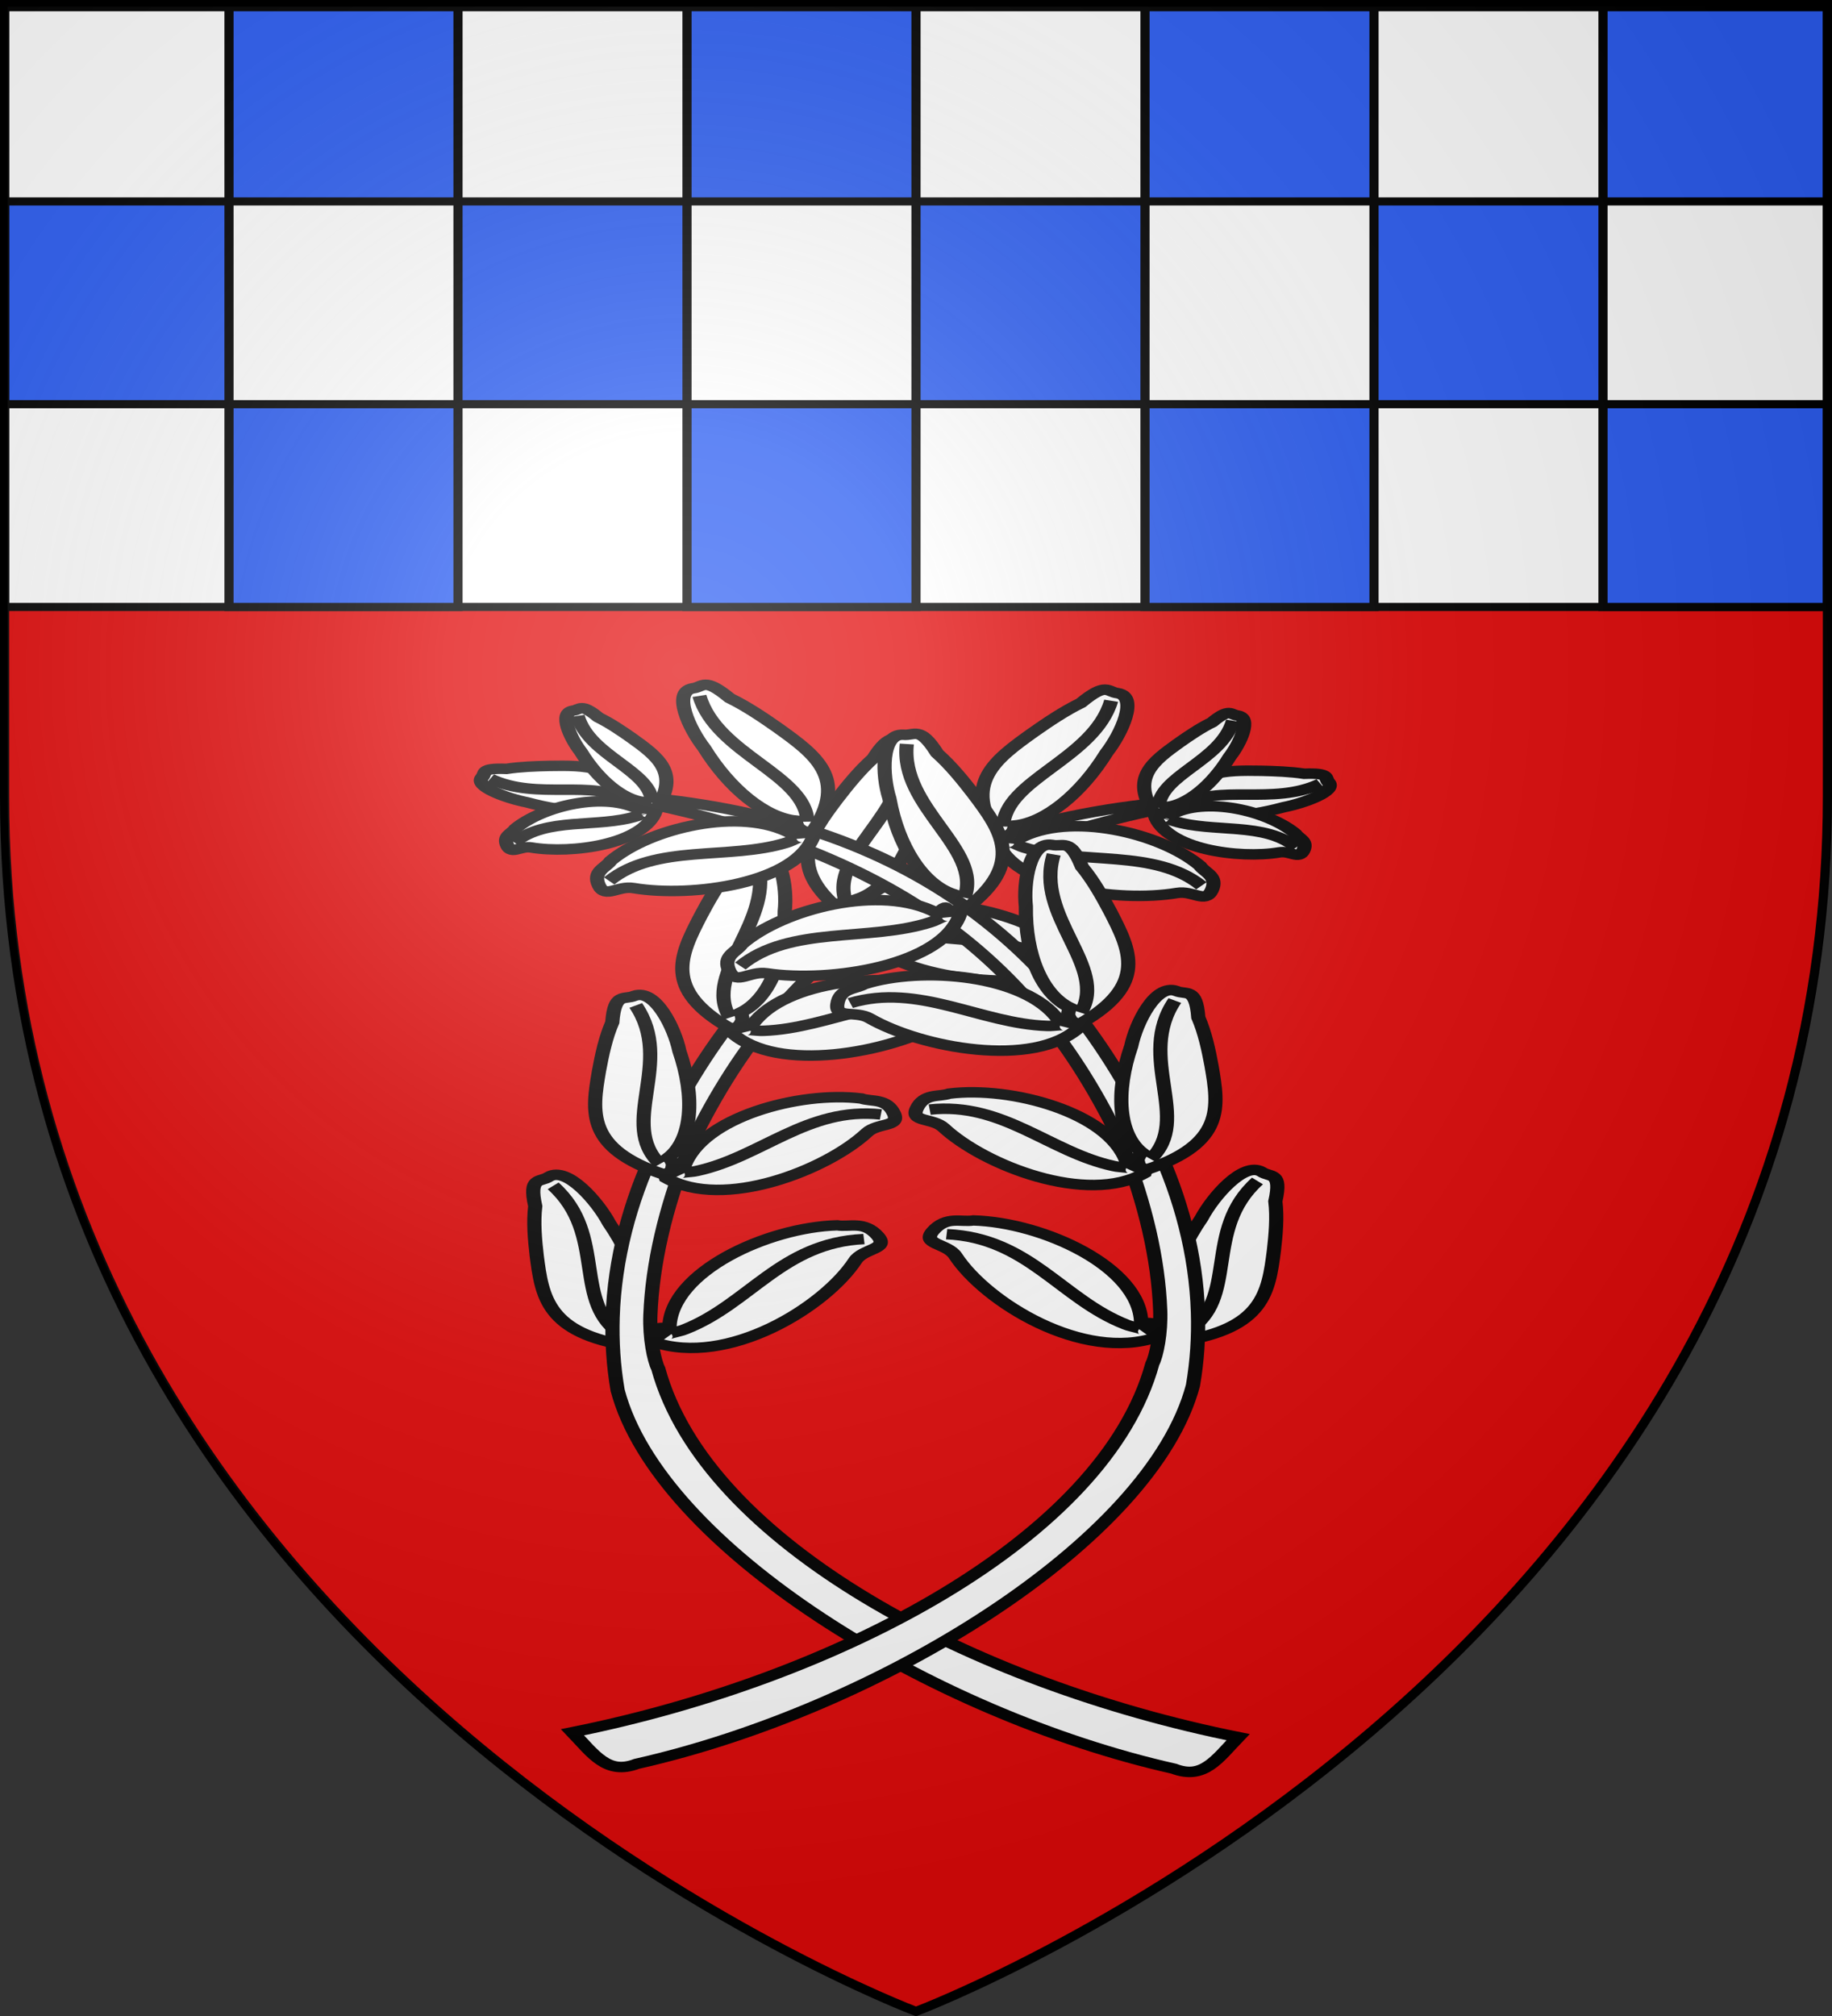 <?xml version="1.0" encoding="UTF-8" standalone="no"?>
<!-- Created with Inkscape (http://www.inkscape.org/) -->
<svg
   xmlns:dc="http://purl.org/dc/elements/1.1/"
   xmlns:cc="http://web.resource.org/cc/"
   xmlns:rdf="http://www.w3.org/1999/02/22-rdf-syntax-ns#"
   xmlns:svg="http://www.w3.org/2000/svg"
   xmlns="http://www.w3.org/2000/svg"
   xmlns:xlink="http://www.w3.org/1999/xlink"
   xmlns:sodipodi="http://sodipodi.sourceforge.net/DTD/sodipodi-0.dtd"
   xmlns:inkscape="http://www.inkscape.org/namespaces/inkscape"
   version="1.0"
   width="600"
   height="660"
   id="svg2"
   style="display:inline"
   sodipodi:version="0.32"
   inkscape:version="0.44"
   sodipodi:docname="00_prov.svg"
   sodipodi:docbase="F:\__EN_COURS">
  <rect width="100%" height="100%" fill="#333333" stroke="none"/>
  <sodipodi:namedview
     inkscape:window-height="573"
     inkscape:window-width="939"
     inkscape:pageshadow="2"
     inkscape:pageopacity="0.0"
     guidetolerance="10.0"
     gridtolerance="10.0"
     objecttolerance="10.0"
     borderopacity="1.0"
     bordercolor="#666666"
     pagecolor="#ffffff"
     id="base"
     inkscape:zoom="0.57272727"
     inkscape:cx="52.142857"
     inkscape:cy="330"
     inkscape:window-x="88"
     inkscape:window-y="88"
     inkscape:current-layer="svg2" />
  <desc
     id="desc4">Blason Vide 3D</desc>
  <defs
     id="defs6">
    <linearGradient
       id="linearGradient2893">
      <stop
         id="stop2895"
         style="stop-color:#ffffff;stop-opacity:0.314"
         offset="0" />
      <stop
         id="stop2897"
         style="stop-color:#ffffff;stop-opacity:0.251"
         offset="0.19" />
      <stop
         id="stop2901"
         style="stop-color:#6b6b6b;stop-opacity:0.125"
         offset="0.6" />
      <stop
         id="stop2899"
         style="stop-color:#000000;stop-opacity:0.125"
         offset="1" />
    </linearGradient>
    <radialGradient
       cx="221.445"
       cy="226.331"
       r="300"
       fx="221.445"
       fy="226.331"
       id="radialGradient3163"
       xlink:href="#linearGradient2893"
       gradientUnits="userSpaceOnUse"
       gradientTransform="matrix(1.353,0,0,1.349,-77.629,-85.747)" />
  </defs>
  <g
     id="layer3"
     style="display:inline;fill:#e20909">
    <path
       d="M 300,658.5 C 300,658.5 598.5,546.18 598.5,260.728 C 598.5,-24.723 598.5,2.176 598.5,2.176 L 1.5,2.176 L 1.5,260.728 C 1.5,546.18 300,658.5 300,658.5 z"
       id="path2855"
       style="fill:#e20909;fill-opacity:1;fill-rule:evenodd;stroke:none;stroke-width:1px;stroke-linecap:butt;stroke-linejoin:miter;stroke-opacity:1" />
  </g>
  <g
     id="g2132"
     transform="matrix(1,0,0,0.885,106.508,-14.11)">
    <path
       style="fill:white;fill-opacity:1;stroke:black;stroke-width:3"
       id="path3976"
       d="M -105.008,15.468 L 491.992,15.468 L 491.992,240.468 L -105.008,240.468 L -105.008,15.468 z " />
    <path
       style="fill:#2b5df2;fill-opacity:1;stroke:black;stroke-width:3"
       id="path3910"
       d="M -31.508,15.468 L -31.508,90.468 L 43.492,90.468 L 43.492,15.468 L -31.508,15.468 z M 43.492,90.468 L 43.492,165.468 L 118.492,165.468 L 118.492,90.468 L 43.492,90.468 z M 118.492,90.468 L 193.492,90.468 L 193.492,15.468 L 118.492,15.468 L 118.492,90.468 z M 193.492,90.468 L 193.492,165.468 L 268.492,165.468 L 268.492,90.468 L 193.492,90.468 z M 268.492,90.468 L 343.492,90.468 L 343.492,15.468 L 268.492,15.468 L 268.492,90.468 z M 343.492,90.468 L 343.492,165.468 L 418.492,165.468 L 418.492,90.468 L 343.492,90.468 z M 418.492,90.468 L 491.992,90.468 L 491.992,15.468 L 418.492,15.468 L 418.492,90.468 z M 418.492,165.468 L 418.492,240.468 L 491.992,240.468 L 491.992,165.468 L 418.492,165.468 z M 343.492,165.468 L 268.492,165.468 L 268.492,240.468 L 343.492,240.468 L 343.492,165.468 z M 193.492,165.468 L 118.492,165.468 L 118.492,240.468 L 193.492,240.468 L 193.492,165.468 z M 43.492,165.468 L -31.508,165.468 L -31.508,240.468 L 43.492,240.468 L 43.492,165.468 z M -31.508,165.468 L -31.508,90.468 L -105.008,90.468 L -105.008,165.468 L -31.508,165.468 z " />
  </g>
  <g
     id="layer1"
     style="display:inline">
    <path
       d="M 300,658.5 C 300,658.5 1.5,546.18 1.5,260.728 C 1.5,-24.723 1.5,2.176 1.5,2.176 L 598.5,2.176 L 598.5,260.728 C 598.5,546.18 300,658.5 300,658.5 z"
       id="path1411"
       style="opacity:1;fill:none;fill-opacity:1;fill-rule:evenodd;stroke:#000000;stroke-width:3;stroke-linecap:butt;stroke-linejoin:miter;stroke-miterlimit:4;stroke-dasharray:none;stroke-opacity:1" />
  </g>
  <g
     id="g26397"
     transform="matrix(0.986,-0.175,0.277,0.62,-1705.269,360.035)"
     style="fill:white;fill-opacity:1;stroke:black;stroke-width:5.719;stroke-miterlimit:4;stroke-dasharray:none;stroke-opacity:1" />
  <g
     id="g26405"
     transform="matrix(1.038,-0.308,0.471,0.629,-1819.585,520.463)"
     style="fill:white;fill-opacity:1;stroke:black;stroke-width:5.2;stroke-miterlimit:4;stroke-dasharray:none;stroke-opacity:1" />
  <g
     id="g26427"
     transform="matrix(0.926,-0.275,0.437,0.583,-1647.216,508.245)"
     style="fill:white;fill-opacity:1;stroke:black;stroke-width:5.719;stroke-miterlimit:4;stroke-dasharray:none;stroke-opacity:1" />
  <g
     id="g26461"
     transform="matrix(0.342,-0.608,0.965,0.215,-908.283,964.472)"
     inkscape:transform-center-x="10.225333"
     inkscape:transform-center-y="-6.3883779"
     style="fill:white;fill-opacity:1;stroke:black;stroke-width:5.719;stroke-miterlimit:4;stroke-dasharray:none;stroke-opacity:1" />
  <g
     id="g26471"
     style="fill:white;fill-opacity:1;stroke:black;stroke-width:5.719;stroke-miterlimit:4;stroke-dasharray:none;stroke-opacity:1"
     transform="matrix(0.926,-0.275,0.437,0.583,-1641.236,504.652)" />
  <g
     id="g2631"
     transform="matrix(1,0,0,0.914,686.191,44.382)">
    <g
       transform="matrix(0.538,0.683,-0.845,0.435,808.555,582.607)"
       id="g26303"
       style="fill:white;stroke:black;stroke-width:4.642;stroke-miterlimit:4;stroke-dasharray:none;stroke-opacity:1">
      <path
         style="fill:white;fill-opacity:1;fill-rule:evenodd;stroke:black;stroke-width:4.642;stroke-linecap:butt;stroke-linejoin:miter;stroke-miterlimit:4;stroke-dasharray:none;stroke-opacity:1"
         d="M -846.136,985.986 C -865.478,1005.889 -879.993,998.571 -896.329,990.23 C -902.548,986.978 -909.402,983.234 -915.018,978.897 C -927.498,973.595 -922.887,971.86 -923.591,968.111 C -924.367,960.645 -905.867,960.586 -895.65,962.563 C -874.417,964.618 -857.507,971.925 -852.608,981.733 C -845.356,979.955 -845.616,986.727 -846.136,985.986 z "
         id="path26305"
         sodipodi:nodetypes="ccccccc" />
      <path
         id="path26307"
         d="M -851.576,986.245 L -851.576,986.245 z "
         style="fill:white;fill-opacity:1;fill-rule:evenodd;stroke:black;stroke-width:4.642;stroke-linecap:butt;stroke-linejoin:miter;stroke-miterlimit:4;stroke-dasharray:none;stroke-opacity:1" />
      <path
         style="fill:white;fill-opacity:1;fill-rule:evenodd;stroke:black;stroke-width:4.642;stroke-linecap:butt;stroke-linejoin:miter;stroke-miterlimit:4;stroke-dasharray:none;stroke-opacity:1"
         d="M -850.799,985.468 C -872.174,992.338 -891.377,965.737 -919.447,969.147"
         id="path26309"
         sodipodi:nodetypes="cc" />
      <g
         id="g26311"
         transform="matrix(-0.605,0.541,0.541,0.605,-197.416,-39.79)"
         style="fill:white;fill-opacity:1;stroke:black;stroke-width:5.719;stroke-miterlimit:4;stroke-dasharray:none;stroke-opacity:1">
        <path
           style="fill:white;fill-opacity:1;fill-rule:evenodd;stroke:black;stroke-width:5.719;stroke-linecap:butt;stroke-linejoin:miter;stroke-miterlimit:4;stroke-dasharray:none;stroke-opacity:1"
           d="M 1419.249,158.843 C 1448.685,141.447 1444.127,121.947 1438.871,99.969 C 1436.779,91.58 1434.281,82.287 1430.714,74.306 C 1427.981,57.827 1424.567,62.845 1420.281,60.915 C 1411.566,57.824 1406.137,79.96 1405.543,92.767 C 1401.854,118.788 1405.706,141.154 1416.03,149.861 C 1411.802,158.031 1419.986,159.68 1419.249,158.843 z "
           id="path26313"
           sodipodi:nodetypes="ccccccc" />
        <path
           style="fill:white;fill-opacity:1;fill-rule:evenodd;stroke:black;stroke-width:5.719;stroke-linecap:butt;stroke-linejoin:miter;stroke-miterlimit:4;stroke-dasharray:none;stroke-opacity:1"
           d="M 1419.979,153.11 C 1434.398,129.504 1408.107,98.804 1420.321,66.179"
           id="path26315"
           sodipodi:nodetypes="cc" />
      </g>
      <path
         style="fill:white;fill-opacity:1;fill-rule:evenodd;stroke:black;stroke-width:4.642;stroke-linecap:butt;stroke-linejoin:miter;stroke-miterlimit:4;stroke-dasharray:none;stroke-opacity:1"
         d="M -593.448,911.221 C -588.961,922.236 -583.522,930.956 -592.945,936.433 C -656.049,990.444 -766.352,1025.588 -831.847,999.919 C -841.682,995.283 -851.043,989.923 -859.895,983.994 C -881.389,969.596 -899.883,951.843 -914.881,932.959 C -975.185,857.03 -994.866,780.84 -948.034,695.396 C -978.636,782.133 -967.565,849.574 -908.377,924.18 C -891.056,943.75 -873.19,960.099 -854.203,972.989 C -845.824,978.678 -836.394,982.862 -832.807,983.569 C -759.255,1011.845 -659.833,971.718 -593.448,911.221 z "
         id="path26317"
         sodipodi:nodetypes="cccssccscc" />
      <g
         id="g26319"
         transform="matrix(-0.769,0.486,0.468,0.74,21.677,-7.756)"
         style="fill:white;fill-opacity:1;stroke:black;stroke-width:5.2;stroke-miterlimit:4;stroke-dasharray:none;stroke-opacity:1">
        <path
           sodipodi:nodetypes="csscccc"
           id="path26321"
           d="M 1383.34,424.277 C 1353.933,423.994 1334.897,381.007 1334.63,355.032 C 1334.558,348.015 1325.745,344.518 1332.452,340.155 C 1340.034,335.223 1343.416,340.778 1347.819,341.771 C 1370.202,353.86 1392.195,389.534 1381.265,415.018 C 1382.106,416.139 1386.102,417.147 1384.541,418.355 C 1383.279,419.363 1384.602,423.269 1383.34,424.277 z "
           style="fill:white;fill-opacity:1;fill-rule:evenodd;stroke:black;stroke-width:5.2;stroke-linecap:butt;stroke-linejoin:miter;stroke-miterlimit:4;stroke-dasharray:none;stroke-opacity:1" />
        <path
           sodipodi:nodetypes="ccc"
           id="path26323"
           d="M 1336.259,343.79 C 1362.165,358.462 1360.077,391.803 1375.847,413.613 C 1377.255,415.842 1382.527,419.406 1380.073,420.301"
           style="fill:white;fill-opacity:1;fill-rule:evenodd;stroke:black;stroke-width:5.2;stroke-linecap:butt;stroke-linejoin:miter;stroke-miterlimit:4;stroke-dasharray:none;stroke-opacity:1" />
      </g>
      <path
         style="fill:white;fill-opacity:1;fill-rule:evenodd;stroke:black;stroke-width:4.642;stroke-linecap:butt;stroke-linejoin:miter;stroke-miterlimit:4;stroke-dasharray:none;stroke-opacity:1"
         d="M -620.989,1001.487 L -620.989,1001.487 z "
         id="path26325" />
      <g
         style="fill:white;fill-opacity:1;stroke:black;stroke-width:6.152;stroke-miterlimit:4;stroke-dasharray:none;stroke-opacity:1"
         id="g26327"
         transform="matrix(-0.749,-8.945704e-2,-8.323937e-2,0.751,116.39,649.454)">
        <path
           sodipodi:nodetypes="ccccccc"
           id="path26329"
           d="M 1417.674,320.589 C 1451.863,321.078 1458.132,302.058 1465.097,280.561 C 1467.682,272.311 1470.392,263.077 1471.506,254.406 C 1477.76,238.917 1472.231,241.421 1469.579,237.541 C 1463.75,230.362 1447.583,246.427 1440.403,257.049 C 1423.697,277.337 1415.331,298.434 1419.607,311.245 C 1411.741,316.015 1417.867,321.687 1417.674,320.589 z "
           style="fill:white;fill-opacity:1;fill-rule:evenodd;stroke:black;stroke-width:6.152;stroke-linecap:butt;stroke-linejoin:miter;stroke-miterlimit:4;stroke-dasharray:none;stroke-opacity:1" />
        <path
           style="fill:white;fill-opacity:1;fill-rule:evenodd;stroke:black;stroke-width:6.152;stroke-linecap:butt;stroke-linejoin:miter;stroke-miterlimit:4;stroke-dasharray:none;stroke-opacity:1"
           d="M 1422.639,316.075 L 1422.639,316.075 z "
           id="path26331" />
        <path
           sodipodi:nodetypes="csscccc"
           id="path26333"
           d="M 1415.869,321.943 C 1387.12,328.138 1359.09,290.394 1353.114,265.115 C 1351.5,258.286 1342.133,256.814 1347.716,251.082 C 1354.026,244.602 1358.548,249.276 1363.061,249.276 C 1387.556,256.144 1416.861,286.103 1411.806,313.367 C 1412.874,314.276 1416.994,314.38 1415.736,315.902 C 1414.727,317.163 1416.878,320.681 1415.869,321.943 z "
           style="fill:white;fill-opacity:1;fill-rule:evenodd;stroke:black;stroke-width:6.152;stroke-linecap:butt;stroke-linejoin:miter;stroke-miterlimit:4;stroke-dasharray:none;stroke-opacity:1" />
        <path
           sodipodi:nodetypes="ccc"
           id="path26335"
           d="M 1352.229,253.79 C 1380.729,262.401 1386.029,295.385 1406.212,313.189 C 1408.077,315.054 1414.004,317.37 1411.806,318.783"
           style="fill:white;fill-opacity:1;fill-rule:evenodd;stroke:black;stroke-width:6.152;stroke-linecap:butt;stroke-linejoin:miter;stroke-miterlimit:4;stroke-dasharray:none;stroke-opacity:1" />
        <path
           sodipodi:nodetypes="cc"
           id="path26337"
           d="M 1421.285,316.075 C 1445.891,303.44 1439.447,263.537 1466.87,242.055"
           style="fill:white;fill-opacity:1;fill-rule:evenodd;stroke:black;stroke-width:6.152;stroke-linecap:butt;stroke-linejoin:miter;stroke-miterlimit:4;stroke-dasharray:none;stroke-opacity:1" />
      </g>
      <path
         style="fill:white;fill-opacity:1;fill-rule:evenodd;stroke:black;stroke-width:4.642;stroke-linecap:butt;stroke-linejoin:miter;stroke-miterlimit:4;stroke-dasharray:none;stroke-opacity:1"
         d="M -980.132,821.557 L -980.132,821.557 z "
         id="path26339" />
      <g
         id="g26341"
         transform="matrix(-0.686,0.434,0.434,0.686,-64.677,99.255)"
         style="fill:white;fill-opacity:1;stroke:black;stroke-width:5.719;stroke-miterlimit:4;stroke-dasharray:none;stroke-opacity:1">
        <path
           style="fill:white;fill-opacity:1;fill-rule:evenodd;stroke:black;stroke-width:5.719;stroke-linecap:butt;stroke-linejoin:miter;stroke-miterlimit:4;stroke-dasharray:none;stroke-opacity:1"
           d="M 1416.731,159.524 C 1398.634,182.705 1352.927,171.697 1332.138,156.122 C 1326.522,151.915 1318.388,156.789 1319,148.81 C 1319.691,139.792 1326.158,140.482 1329.622,137.589 C 1352.827,127.161 1394.522,131.377 1408.117,155.545 C 1409.519,155.558 1412.748,152.997 1412.758,154.971 C 1412.792,156.587 1416.697,157.909 1416.731,159.524 z "
           id="path26343"
           sodipodi:nodetypes="csscccc" />
        <path
           style="fill:white;fill-opacity:1;fill-rule:evenodd;stroke:black;stroke-width:5.719;stroke-linecap:butt;stroke-linejoin:miter;stroke-miterlimit:4;stroke-dasharray:none;stroke-opacity:1"
           d="M 1324.2,147.996 C 1351.596,136.34 1376.804,158.262 1403.708,158.993 C 1406.335,159.23 1412.369,157.209 1411.588,159.702"
           id="path26345"
           sodipodi:nodetypes="ccc" />
      </g>
      <g
         style="fill:white;fill-opacity:1;stroke:black;stroke-width:5.719;stroke-miterlimit:4;stroke-dasharray:none;stroke-opacity:1"
         id="g26347"
         transform="matrix(-0.769,0.26,0.26,0.769,59.577,267.852)">
        <path
           sodipodi:nodetypes="ccccccc"
           id="path26349"
           d="M 1417.674,320.589 C 1451.863,321.078 1458.132,302.058 1465.097,280.561 C 1467.682,272.311 1470.392,263.077 1471.506,254.406 C 1477.76,238.917 1472.231,241.421 1469.579,237.541 C 1463.75,230.362 1447.583,246.427 1440.403,257.049 C 1423.697,277.337 1415.331,298.434 1419.607,311.245 C 1411.741,316.015 1417.867,321.687 1417.674,320.589 z "
           style="fill:white;fill-opacity:1;fill-rule:evenodd;stroke:black;stroke-width:5.719;stroke-linecap:butt;stroke-linejoin:miter;stroke-miterlimit:4;stroke-dasharray:none;stroke-opacity:1" />
        <path
           style="fill:white;fill-opacity:1;fill-rule:evenodd;stroke:black;stroke-width:5.719;stroke-linecap:butt;stroke-linejoin:miter;stroke-miterlimit:4;stroke-dasharray:none;stroke-opacity:1"
           d="M 1422.639,316.075 L 1422.639,316.075 z "
           id="path26351" />
        <path
           sodipodi:nodetypes="csscccc"
           id="path26353"
           d="M 1415.869,321.943 C 1387.12,328.138 1359.09,290.394 1353.114,265.115 C 1351.5,258.286 1342.133,256.814 1347.716,251.082 C 1354.026,244.602 1358.548,249.276 1363.061,249.276 C 1387.556,256.144 1416.861,286.103 1411.806,313.367 C 1412.874,314.276 1416.994,314.38 1415.736,315.902 C 1414.727,317.163 1416.878,320.681 1415.869,321.943 z "
           style="fill:white;fill-opacity:1;fill-rule:evenodd;stroke:black;stroke-width:5.719;stroke-linecap:butt;stroke-linejoin:miter;stroke-miterlimit:4;stroke-dasharray:none;stroke-opacity:1" />
        <path
           sodipodi:nodetypes="ccc"
           id="path26355"
           d="M 1352.229,253.79 C 1380.729,262.401 1386.029,295.385 1406.212,313.189 C 1408.077,315.054 1414.004,317.37 1411.806,318.783"
           style="fill:white;fill-opacity:1;fill-rule:evenodd;stroke:black;stroke-width:5.719;stroke-linecap:butt;stroke-linejoin:miter;stroke-miterlimit:4;stroke-dasharray:none;stroke-opacity:1" />
        <path
           sodipodi:nodetypes="cc"
           id="path26357"
           d="M 1421.285,316.075 C 1445.891,303.44 1439.447,263.537 1466.87,242.055"
           style="fill:white;fill-opacity:1;fill-rule:evenodd;stroke:black;stroke-width:5.719;stroke-linecap:butt;stroke-linejoin:miter;stroke-miterlimit:4;stroke-dasharray:none;stroke-opacity:1" />
      </g>
      <g
         id="g26359"
         style="fill:white;fill-opacity:1;stroke:black;stroke-width:5.719;stroke-miterlimit:4;stroke-dasharray:none;stroke-opacity:1"
         transform="matrix(-0.686,0.434,0.434,0.686,-71.04,100.824)">
        <path
           style="fill:white;fill-opacity:1;fill-rule:evenodd;stroke:black;stroke-width:5.719;stroke-linecap:butt;stroke-linejoin:miter;stroke-miterlimit:4;stroke-dasharray:none;stroke-opacity:1"
           d="M 1417.674,320.589 C 1451.863,321.078 1458.132,302.058 1465.097,280.561 C 1467.682,272.311 1470.392,263.077 1471.506,254.406 C 1477.76,238.917 1472.231,241.421 1469.579,237.541 C 1463.75,230.362 1447.583,246.427 1440.403,257.049 C 1423.697,277.337 1415.331,298.434 1419.607,311.245 C 1411.741,316.015 1417.867,321.687 1417.674,320.589 z "
           id="path26361"
           sodipodi:nodetypes="ccccccc" />
        <path
           id="path26363"
           d="M 1422.639,316.075 L 1422.639,316.075 z "
           style="fill:white;fill-opacity:1;fill-rule:evenodd;stroke:black;stroke-width:5.719;stroke-linecap:butt;stroke-linejoin:miter;stroke-miterlimit:4;stroke-dasharray:none;stroke-opacity:1" />
        <path
           style="fill:white;fill-opacity:1;fill-rule:evenodd;stroke:black;stroke-width:5.719;stroke-linecap:butt;stroke-linejoin:miter;stroke-miterlimit:4;stroke-dasharray:none;stroke-opacity:1"
           d="M 1415.869,321.943 C 1387.12,328.138 1359.09,290.394 1353.114,265.115 C 1351.5,258.286 1342.133,256.814 1347.716,251.082 C 1354.026,244.602 1358.548,249.276 1363.061,249.276 C 1387.556,256.144 1416.861,286.103 1411.806,313.367 C 1412.874,314.276 1416.994,314.38 1415.736,315.902 C 1414.727,317.163 1416.878,320.681 1415.869,321.943 z "
           id="path26365"
           sodipodi:nodetypes="csscccc" />
        <path
           style="fill:white;fill-opacity:1;fill-rule:evenodd;stroke:black;stroke-width:5.719;stroke-linecap:butt;stroke-linejoin:miter;stroke-miterlimit:4;stroke-dasharray:none;stroke-opacity:1"
           d="M 1352.229,253.79 C 1380.729,262.401 1386.029,295.385 1406.212,313.189 C 1408.077,315.054 1414.004,317.37 1411.806,318.783"
           id="path26367"
           sodipodi:nodetypes="ccc" />
        <path
           style="fill:white;fill-opacity:1;fill-rule:evenodd;stroke:black;stroke-width:5.719;stroke-linecap:butt;stroke-linejoin:miter;stroke-miterlimit:4;stroke-dasharray:none;stroke-opacity:1"
           d="M 1421.285,316.075 C 1445.891,303.44 1439.447,263.537 1466.87,242.055"
           id="path26369"
           sodipodi:nodetypes="cc" />
      </g>
      <path
         id="path26371"
         d="M -683.348,1010.205 L -683.348,1010.205 z "
         style="fill:white;fill-opacity:1;fill-rule:evenodd;stroke:black;stroke-width:4.642;stroke-linecap:butt;stroke-linejoin:miter;stroke-miterlimit:4;stroke-dasharray:none;stroke-opacity:1" />
      <path
         style="fill:white;fill-opacity:1;fill-rule:evenodd;stroke:black;stroke-width:4.642;stroke-linecap:butt;stroke-linejoin:miter;stroke-miterlimit:4;stroke-dasharray:none;stroke-opacity:1"
         d="M -955.189,711.752 L -955.189,711.752 z "
         id="path26373" />
      <g
         id="g26375"
         transform="matrix(-0.791,-0.182,-0.182,0.791,105.447,901.931)"
         inkscape:transform-center-x="10.225333"
         inkscape:transform-center-y="-6.3883779"
         style="fill:white;fill-opacity:1;stroke:black;stroke-width:5.719;stroke-miterlimit:4;stroke-dasharray:none;stroke-opacity:1">
        <path
           sodipodi:nodetypes="ccccccc"
           id="path26377"
           d="M 1322.235,58.735 C 1339.44,45.13 1334.936,33.026 1329.784,19.395 C 1327.763,14.199 1325.41,8.458 1322.489,3.647 C 1319.391,-6.676 1317.645,-3.176 1314.77,-4.053 C 1308.993,-5.302 1307.389,9.326 1308.075,17.576 C 1307.895,34.546 1312.189,48.544 1319.452,53.254 C 1317.45,58.839 1322.771,59.209 1322.235,58.735 z "
           style="fill:white;fill-opacity:1;fill-rule:evenodd;stroke:black;stroke-width:5.719;stroke-linecap:butt;stroke-linejoin:miter;stroke-miterlimit:4;stroke-dasharray:none;stroke-opacity:1" />
        <path
           sodipodi:nodetypes="cc"
           id="path26379"
           d="M 1322.222,55.003 C 1329.4,38.68 1310.199,21.226 1315.232,-0.686"
           style="fill:white;fill-opacity:1;fill-rule:evenodd;stroke:black;stroke-width:5.719;stroke-linecap:butt;stroke-linejoin:miter;stroke-miterlimit:4;stroke-dasharray:none;stroke-opacity:1" />
      </g>
      <path
         sodipodi:nodetypes="csscccc"
         id="path26381"
         d="M -952.023,715.218 C -937.512,720.223 -920.867,702.386 -916.336,689.643 C -915.112,686.2 -910.184,686.02 -912.744,682.698 C -915.637,678.943 -918.242,681.087 -920.575,680.805 C -933.632,682.843 -950.492,696.561 -949.434,711.021 C -950.037,711.426 -952.173,711.224 -951.61,712.092 C -951.16,712.809 -952.473,714.5 -952.023,715.218 z "
         style="fill:white;fill-opacity:1;fill-rule:evenodd;stroke:black;stroke-width:4.642;stroke-linecap:butt;stroke-linejoin:miter;stroke-miterlimit:4;stroke-dasharray:none;stroke-opacity:1" />
      <path
         sodipodi:nodetypes="ccc"
         id="path26383"
         d="M -915.232,683.822 C -930.459,686.514 -935.08,703.297 -946.531,711.277 C -947.601,712.129 -950.798,712.961 -949.742,713.831"
         style="fill:white;fill-opacity:1;fill-rule:evenodd;stroke:black;stroke-width:4.642;stroke-linecap:butt;stroke-linejoin:miter;stroke-miterlimit:4;stroke-dasharray:none;stroke-opacity:1" />
      <g
         id="g26385"
         style="fill:white;fill-opacity:1;stroke:black;stroke-width:5.719;stroke-miterlimit:4;stroke-dasharray:none;stroke-opacity:1"
         transform="matrix(-0.686,0.434,0.434,0.686,-71.04,100.824)">
        <path
           style="fill:white;fill-opacity:1;fill-rule:evenodd;stroke:black;stroke-width:5.719;stroke-linecap:butt;stroke-linejoin:miter;stroke-miterlimit:4;stroke-dasharray:none;stroke-opacity:1"
           d="M 1322.235,58.735 C 1339.44,45.13 1334.936,33.026 1329.784,19.395 C 1327.763,14.199 1325.41,8.458 1322.489,3.647 C 1319.391,-6.676 1317.645,-3.176 1314.77,-4.053 C 1308.993,-5.302 1307.389,9.326 1308.075,17.576 C 1307.895,34.546 1312.189,48.544 1319.452,53.254 C 1317.45,58.839 1322.771,59.209 1322.235,58.735 z "
           id="path26387"
           sodipodi:nodetypes="ccccccc" />
        <path
           style="fill:white;fill-opacity:1;fill-rule:evenodd;stroke:black;stroke-width:5.719;stroke-linecap:butt;stroke-linejoin:miter;stroke-miterlimit:4;stroke-dasharray:none;stroke-opacity:1"
           d="M 1322.222,55.003 C 1329.4,38.68 1310.199,21.226 1315.232,-0.686"
           id="path26389"
           sodipodi:nodetypes="cc" />
      </g>
    </g>
    <path
       id="path26411"
       d="M -310.288,520.288 L -310.288,520.288 z "
       style="fill:white;fill-opacity:1;fill-rule:evenodd;stroke:black;stroke-width:4.646;stroke-linecap:butt;stroke-linejoin:miter;stroke-miterlimit:4;stroke-dasharray:none;stroke-opacity:1" />
    <g
       transform="matrix(0.412,-0.54,0.855,0.264,-1184.368,864.146)"
       id="g26413"
       style="fill:white;fill-opacity:1;stroke:black;stroke-width:6.152;stroke-miterlimit:4;stroke-dasharray:none;stroke-opacity:1">
      <path
         id="path26417"
         d="M 1422.639,316.075 L 1422.639,316.075 z "
         style="fill:white;fill-opacity:1;fill-rule:evenodd;stroke:black;stroke-width:6.152;stroke-linecap:butt;stroke-linejoin:miter;stroke-miterlimit:4;stroke-dasharray:none;stroke-opacity:1" />
    </g>
    <path
       id="path26459"
       d="M -392.239,172.866 L -392.239,172.866 z "
       style="fill:white;fill-opacity:1;fill-rule:evenodd;stroke:black;stroke-width:4.646;stroke-linecap:butt;stroke-linejoin:miter;stroke-miterlimit:4;stroke-dasharray:none;stroke-opacity:1" />
    <g
       transform="matrix(-0.538,0.683,0.845,0.435,-1587.949,580.86)"
       id="g2543"
       style="fill:white;stroke:black;stroke-width:4.642;stroke-miterlimit:4;stroke-dasharray:none;stroke-opacity:1;display:inline">
      <path
         style="fill:white;fill-opacity:1;fill-rule:evenodd;stroke:black;stroke-width:4.642;stroke-linecap:butt;stroke-linejoin:miter;stroke-miterlimit:4;stroke-dasharray:none;stroke-opacity:1"
         d="M -846.136,985.986 C -865.478,1005.889 -879.993,998.571 -896.329,990.23 C -902.548,986.978 -909.402,983.234 -915.018,978.897 C -927.498,973.595 -922.887,971.86 -923.591,968.111 C -924.367,960.645 -905.867,960.586 -895.65,962.563 C -874.417,964.618 -857.507,971.925 -852.608,981.733 C -845.356,979.955 -845.616,986.727 -846.136,985.986 z "
         id="path2545"
         sodipodi:nodetypes="ccccccc" />
      <path
         id="path2547"
         d="M -851.576,986.245 L -851.576,986.245 z "
         style="fill:white;fill-opacity:1;fill-rule:evenodd;stroke:black;stroke-width:4.642;stroke-linecap:butt;stroke-linejoin:miter;stroke-miterlimit:4;stroke-dasharray:none;stroke-opacity:1" />
      <path
         style="fill:white;fill-opacity:1;fill-rule:evenodd;stroke:black;stroke-width:4.642;stroke-linecap:butt;stroke-linejoin:miter;stroke-miterlimit:4;stroke-dasharray:none;stroke-opacity:1"
         d="M -850.799,985.468 C -872.174,992.338 -891.377,965.737 -919.447,969.147"
         id="path2549"
         sodipodi:nodetypes="cc" />
      <g
         id="g2551"
         transform="matrix(-0.605,0.541,0.541,0.605,-197.416,-39.79)"
         style="fill:white;fill-opacity:1;stroke:black;stroke-width:5.719;stroke-miterlimit:4;stroke-dasharray:none;stroke-opacity:1">
        <path
           style="fill:white;fill-opacity:1;fill-rule:evenodd;stroke:black;stroke-width:5.719;stroke-linecap:butt;stroke-linejoin:miter;stroke-miterlimit:4;stroke-dasharray:none;stroke-opacity:1"
           d="M 1419.249,158.843 C 1448.685,141.447 1444.127,121.947 1438.871,99.969 C 1436.779,91.58 1434.281,82.287 1430.714,74.306 C 1427.981,57.827 1424.567,62.845 1420.281,60.915 C 1411.566,57.824 1406.137,79.96 1405.543,92.767 C 1401.854,118.788 1405.706,141.154 1416.03,149.861 C 1411.802,158.031 1419.986,159.68 1419.249,158.843 z "
           id="path2553"
           sodipodi:nodetypes="ccccccc" />
        <path
           style="fill:white;fill-opacity:1;fill-rule:evenodd;stroke:black;stroke-width:5.719;stroke-linecap:butt;stroke-linejoin:miter;stroke-miterlimit:4;stroke-dasharray:none;stroke-opacity:1"
           d="M 1419.979,153.11 C 1434.398,129.504 1408.107,98.804 1420.321,66.179"
           id="path2555"
           sodipodi:nodetypes="cc" />
      </g>
      <path
         style="fill:white;fill-opacity:1;fill-rule:evenodd;stroke:black;stroke-width:4.642;stroke-linecap:butt;stroke-linejoin:miter;stroke-miterlimit:4;stroke-dasharray:none;stroke-opacity:1"
         d="M -593.448,911.221 C -588.961,922.236 -583.522,930.956 -592.945,936.433 C -656.049,990.444 -766.352,1025.588 -831.847,999.919 C -841.682,995.283 -851.043,989.923 -859.895,983.994 C -881.389,969.596 -899.883,951.843 -914.881,932.959 C -975.185,857.03 -994.866,780.84 -948.034,695.396 C -978.636,782.133 -967.565,849.574 -908.377,924.18 C -891.056,943.75 -873.19,960.099 -854.203,972.989 C -845.824,978.678 -836.394,982.862 -832.807,983.569 C -759.255,1011.845 -659.833,971.718 -593.448,911.221 z "
         id="path2557"
         sodipodi:nodetypes="cccssccscc" />
      <g
         id="g2559"
         transform="matrix(-0.769,0.486,0.468,0.74,21.677,-7.756)"
         style="fill:white;fill-opacity:1;stroke:black;stroke-width:5.2;stroke-miterlimit:4;stroke-dasharray:none;stroke-opacity:1">
        <path
           sodipodi:nodetypes="csscccc"
           id="path2561"
           d="M 1383.34,424.277 C 1353.933,423.994 1334.897,381.007 1334.63,355.032 C 1334.558,348.015 1325.745,344.518 1332.452,340.155 C 1340.034,335.223 1343.416,340.778 1347.819,341.771 C 1370.202,353.86 1392.195,389.534 1381.265,415.018 C 1382.106,416.139 1386.102,417.147 1384.541,418.355 C 1383.279,419.363 1384.602,423.269 1383.34,424.277 z "
           style="fill:white;fill-opacity:1;fill-rule:evenodd;stroke:black;stroke-width:5.2;stroke-linecap:butt;stroke-linejoin:miter;stroke-miterlimit:4;stroke-dasharray:none;stroke-opacity:1" />
        <path
           sodipodi:nodetypes="ccc"
           id="path2563"
           d="M 1336.259,343.79 C 1362.165,358.462 1360.077,391.803 1375.847,413.613 C 1377.255,415.842 1382.527,419.406 1380.073,420.301"
           style="fill:white;fill-opacity:1;fill-rule:evenodd;stroke:black;stroke-width:5.2;stroke-linecap:butt;stroke-linejoin:miter;stroke-miterlimit:4;stroke-dasharray:none;stroke-opacity:1" />
      </g>
      <path
         style="fill:white;fill-opacity:1;fill-rule:evenodd;stroke:black;stroke-width:4.642;stroke-linecap:butt;stroke-linejoin:miter;stroke-miterlimit:4;stroke-dasharray:none;stroke-opacity:1"
         d="M -620.989,1001.487 L -620.989,1001.487 z "
         id="path2565" />
      <g
         style="fill:white;fill-opacity:1;stroke:black;stroke-width:6.152;stroke-miterlimit:4;stroke-dasharray:none;stroke-opacity:1"
         id="g2567"
         transform="matrix(-0.749,-8.945704e-2,-8.323937e-2,0.751,116.39,649.454)">
        <path
           sodipodi:nodetypes="ccccccc"
           id="path2569"
           d="M 1417.674,320.589 C 1451.863,321.078 1458.132,302.058 1465.097,280.561 C 1467.682,272.311 1470.392,263.077 1471.506,254.406 C 1477.76,238.917 1472.231,241.421 1469.579,237.541 C 1463.75,230.362 1447.583,246.427 1440.403,257.049 C 1423.697,277.337 1415.331,298.434 1419.607,311.245 C 1411.741,316.015 1417.867,321.687 1417.674,320.589 z "
           style="fill:white;fill-opacity:1;fill-rule:evenodd;stroke:black;stroke-width:6.152;stroke-linecap:butt;stroke-linejoin:miter;stroke-miterlimit:4;stroke-dasharray:none;stroke-opacity:1" />
        <path
           style="fill:white;fill-opacity:1;fill-rule:evenodd;stroke:black;stroke-width:6.152;stroke-linecap:butt;stroke-linejoin:miter;stroke-miterlimit:4;stroke-dasharray:none;stroke-opacity:1"
           d="M 1422.639,316.075 L 1422.639,316.075 z "
           id="path2571" />
        <path
           sodipodi:nodetypes="csscccc"
           id="path2573"
           d="M 1415.869,321.943 C 1387.12,328.138 1359.09,290.394 1353.114,265.115 C 1351.5,258.286 1342.133,256.814 1347.716,251.082 C 1354.026,244.602 1358.548,249.276 1363.061,249.276 C 1387.556,256.144 1416.861,286.103 1411.806,313.367 C 1412.874,314.276 1416.994,314.38 1415.736,315.902 C 1414.727,317.163 1416.878,320.681 1415.869,321.943 z "
           style="fill:white;fill-opacity:1;fill-rule:evenodd;stroke:black;stroke-width:6.152;stroke-linecap:butt;stroke-linejoin:miter;stroke-miterlimit:4;stroke-dasharray:none;stroke-opacity:1" />
        <path
           sodipodi:nodetypes="ccc"
           id="path2575"
           d="M 1352.229,253.79 C 1380.729,262.401 1386.029,295.385 1406.212,313.189 C 1408.077,315.054 1414.004,317.37 1411.806,318.783"
           style="fill:white;fill-opacity:1;fill-rule:evenodd;stroke:black;stroke-width:6.152;stroke-linecap:butt;stroke-linejoin:miter;stroke-miterlimit:4;stroke-dasharray:none;stroke-opacity:1" />
        <path
           sodipodi:nodetypes="cc"
           id="path2577"
           d="M 1421.285,316.075 C 1445.891,303.44 1439.447,263.537 1466.87,242.055"
           style="fill:white;fill-opacity:1;fill-rule:evenodd;stroke:black;stroke-width:6.152;stroke-linecap:butt;stroke-linejoin:miter;stroke-miterlimit:4;stroke-dasharray:none;stroke-opacity:1" />
      </g>
      <path
         style="fill:white;fill-opacity:1;fill-rule:evenodd;stroke:black;stroke-width:4.642;stroke-linecap:butt;stroke-linejoin:miter;stroke-miterlimit:4;stroke-dasharray:none;stroke-opacity:1"
         d="M -980.132,821.557 L -980.132,821.557 z "
         id="path2579" />
      <g
         id="g2581"
         transform="matrix(-0.686,0.434,0.434,0.686,-64.677,99.255)"
         style="fill:white;fill-opacity:1;stroke:black;stroke-width:5.719;stroke-miterlimit:4;stroke-dasharray:none;stroke-opacity:1">
        <path
           style="fill:white;fill-opacity:1;fill-rule:evenodd;stroke:black;stroke-width:5.719;stroke-linecap:butt;stroke-linejoin:miter;stroke-miterlimit:4;stroke-dasharray:none;stroke-opacity:1"
           d="M 1416.731,159.524 C 1398.634,182.705 1352.927,171.697 1332.138,156.122 C 1326.522,151.915 1318.388,156.789 1319,148.81 C 1319.691,139.792 1326.158,140.482 1329.622,137.589 C 1352.827,127.161 1394.522,131.377 1408.117,155.545 C 1409.519,155.558 1412.748,152.997 1412.758,154.971 C 1412.792,156.587 1416.697,157.909 1416.731,159.524 z "
           id="path2583"
           sodipodi:nodetypes="csscccc" />
        <path
           style="fill:white;fill-opacity:1;fill-rule:evenodd;stroke:black;stroke-width:5.719;stroke-linecap:butt;stroke-linejoin:miter;stroke-miterlimit:4;stroke-dasharray:none;stroke-opacity:1"
           d="M 1324.2,147.996 C 1351.596,136.34 1376.804,158.262 1403.708,158.993 C 1406.335,159.23 1412.369,157.209 1411.588,159.702"
           id="path2585"
           sodipodi:nodetypes="ccc" />
      </g>
      <g
         style="fill:white;fill-opacity:1;stroke:black;stroke-width:5.719;stroke-miterlimit:4;stroke-dasharray:none;stroke-opacity:1"
         id="g2587"
         transform="matrix(-0.769,0.26,0.26,0.769,59.577,267.852)">
        <path
           sodipodi:nodetypes="ccccccc"
           id="path2589"
           d="M 1417.674,320.589 C 1451.863,321.078 1458.132,302.058 1465.097,280.561 C 1467.682,272.311 1470.392,263.077 1471.506,254.406 C 1477.76,238.917 1472.231,241.421 1469.579,237.541 C 1463.75,230.362 1447.583,246.427 1440.403,257.049 C 1423.697,277.337 1415.331,298.434 1419.607,311.245 C 1411.741,316.015 1417.867,321.687 1417.674,320.589 z "
           style="fill:white;fill-opacity:1;fill-rule:evenodd;stroke:black;stroke-width:5.719;stroke-linecap:butt;stroke-linejoin:miter;stroke-miterlimit:4;stroke-dasharray:none;stroke-opacity:1" />
        <path
           style="fill:white;fill-opacity:1;fill-rule:evenodd;stroke:black;stroke-width:5.719;stroke-linecap:butt;stroke-linejoin:miter;stroke-miterlimit:4;stroke-dasharray:none;stroke-opacity:1"
           d="M 1422.639,316.075 L 1422.639,316.075 z "
           id="path2591" />
        <path
           sodipodi:nodetypes="csscccc"
           id="path2593"
           d="M 1415.869,321.943 C 1387.12,328.138 1359.09,290.394 1353.114,265.115 C 1351.5,258.286 1342.133,256.814 1347.716,251.082 C 1354.026,244.602 1358.548,249.276 1363.061,249.276 C 1387.556,256.144 1416.861,286.103 1411.806,313.367 C 1412.874,314.276 1416.994,314.38 1415.736,315.902 C 1414.727,317.163 1416.878,320.681 1415.869,321.943 z "
           style="fill:white;fill-opacity:1;fill-rule:evenodd;stroke:black;stroke-width:5.719;stroke-linecap:butt;stroke-linejoin:miter;stroke-miterlimit:4;stroke-dasharray:none;stroke-opacity:1" />
        <path
           sodipodi:nodetypes="ccc"
           id="path2595"
           d="M 1352.229,253.79 C 1380.729,262.401 1386.029,295.385 1406.212,313.189 C 1408.077,315.054 1414.004,317.37 1411.806,318.783"
           style="fill:white;fill-opacity:1;fill-rule:evenodd;stroke:black;stroke-width:5.719;stroke-linecap:butt;stroke-linejoin:miter;stroke-miterlimit:4;stroke-dasharray:none;stroke-opacity:1" />
        <path
           sodipodi:nodetypes="cc"
           id="path2597"
           d="M 1421.285,316.075 C 1445.891,303.44 1439.447,263.537 1466.87,242.055"
           style="fill:white;fill-opacity:1;fill-rule:evenodd;stroke:black;stroke-width:5.719;stroke-linecap:butt;stroke-linejoin:miter;stroke-miterlimit:4;stroke-dasharray:none;stroke-opacity:1" />
      </g>
      <g
         id="g2599"
         style="fill:white;fill-opacity:1;stroke:black;stroke-width:5.719;stroke-miterlimit:4;stroke-dasharray:none;stroke-opacity:1"
         transform="matrix(-0.686,0.434,0.434,0.686,-71.04,100.824)">
        <path
           style="fill:white;fill-opacity:1;fill-rule:evenodd;stroke:black;stroke-width:5.719;stroke-linecap:butt;stroke-linejoin:miter;stroke-miterlimit:4;stroke-dasharray:none;stroke-opacity:1"
           d="M 1417.674,320.589 C 1451.863,321.078 1458.132,302.058 1465.097,280.561 C 1467.682,272.311 1470.392,263.077 1471.506,254.406 C 1477.76,238.917 1472.231,241.421 1469.579,237.541 C 1463.75,230.362 1447.583,246.427 1440.403,257.049 C 1423.697,277.337 1415.331,298.434 1419.607,311.245 C 1411.741,316.015 1417.867,321.687 1417.674,320.589 z "
           id="path2601"
           sodipodi:nodetypes="ccccccc" />
        <path
           id="path2603"
           d="M 1422.639,316.075 L 1422.639,316.075 z "
           style="fill:white;fill-opacity:1;fill-rule:evenodd;stroke:black;stroke-width:5.719;stroke-linecap:butt;stroke-linejoin:miter;stroke-miterlimit:4;stroke-dasharray:none;stroke-opacity:1" />
        <path
           style="fill:white;fill-opacity:1;fill-rule:evenodd;stroke:black;stroke-width:5.719;stroke-linecap:butt;stroke-linejoin:miter;stroke-miterlimit:4;stroke-dasharray:none;stroke-opacity:1"
           d="M 1415.869,321.943 C 1387.12,328.138 1359.09,290.394 1353.114,265.115 C 1351.5,258.286 1342.133,256.814 1347.716,251.082 C 1354.026,244.602 1358.548,249.276 1363.061,249.276 C 1387.556,256.144 1416.861,286.103 1411.806,313.367 C 1412.874,314.276 1416.994,314.38 1415.736,315.902 C 1414.727,317.163 1416.878,320.681 1415.869,321.943 z "
           id="path2605"
           sodipodi:nodetypes="csscccc" />
        <path
           style="fill:white;fill-opacity:1;fill-rule:evenodd;stroke:black;stroke-width:5.719;stroke-linecap:butt;stroke-linejoin:miter;stroke-miterlimit:4;stroke-dasharray:none;stroke-opacity:1"
           d="M 1352.229,253.79 C 1380.729,262.401 1386.029,295.385 1406.212,313.189 C 1408.077,315.054 1414.004,317.37 1411.806,318.783"
           id="path2607"
           sodipodi:nodetypes="ccc" />
        <path
           style="fill:white;fill-opacity:1;fill-rule:evenodd;stroke:black;stroke-width:5.719;stroke-linecap:butt;stroke-linejoin:miter;stroke-miterlimit:4;stroke-dasharray:none;stroke-opacity:1"
           d="M 1421.285,316.075 C 1445.891,303.44 1439.447,263.537 1466.87,242.055"
           id="path2609"
           sodipodi:nodetypes="cc" />
      </g>
      <path
         id="path2611"
         d="M -683.348,1010.205 L -683.348,1010.205 z "
         style="fill:white;fill-opacity:1;fill-rule:evenodd;stroke:black;stroke-width:4.642;stroke-linecap:butt;stroke-linejoin:miter;stroke-miterlimit:4;stroke-dasharray:none;stroke-opacity:1" />
      <path
         style="fill:white;fill-opacity:1;fill-rule:evenodd;stroke:black;stroke-width:4.642;stroke-linecap:butt;stroke-linejoin:miter;stroke-miterlimit:4;stroke-dasharray:none;stroke-opacity:1"
         d="M -955.189,711.752 L -955.189,711.752 z "
         id="path2613" />
      <g
         id="g2615"
         transform="matrix(-0.791,-0.182,-0.182,0.791,105.447,901.931)"
         inkscape:transform-center-x="10.225333"
         inkscape:transform-center-y="-6.3883779"
         style="fill:white;fill-opacity:1;stroke:black;stroke-width:5.719;stroke-miterlimit:4;stroke-dasharray:none;stroke-opacity:1">
        <path
           sodipodi:nodetypes="ccccccc"
           id="path2617"
           d="M 1322.235,58.735 C 1339.44,45.13 1334.936,33.026 1329.784,19.395 C 1327.763,14.199 1325.41,8.458 1322.489,3.647 C 1319.391,-6.676 1317.645,-3.176 1314.77,-4.053 C 1308.993,-5.302 1307.389,9.326 1308.075,17.576 C 1307.895,34.546 1312.189,48.544 1319.452,53.254 C 1317.45,58.839 1322.771,59.209 1322.235,58.735 z "
           style="fill:white;fill-opacity:1;fill-rule:evenodd;stroke:black;stroke-width:5.719;stroke-linecap:butt;stroke-linejoin:miter;stroke-miterlimit:4;stroke-dasharray:none;stroke-opacity:1" />
        <path
           sodipodi:nodetypes="cc"
           id="path2619"
           d="M 1322.222,55.003 C 1329.4,38.68 1310.199,21.226 1315.232,-0.686"
           style="fill:white;fill-opacity:1;fill-rule:evenodd;stroke:black;stroke-width:5.719;stroke-linecap:butt;stroke-linejoin:miter;stroke-miterlimit:4;stroke-dasharray:none;stroke-opacity:1" />
      </g>
      <path
         sodipodi:nodetypes="csscccc"
         id="path2621"
         d="M -952.023,715.218 C -937.512,720.223 -920.867,702.386 -916.336,689.643 C -915.112,686.2 -910.184,686.02 -912.744,682.698 C -915.637,678.943 -918.242,681.087 -920.575,680.805 C -933.632,682.843 -950.492,696.561 -949.434,711.021 C -950.037,711.426 -952.173,711.224 -951.61,712.092 C -951.16,712.809 -952.473,714.5 -952.023,715.218 z "
         style="fill:white;fill-opacity:1;fill-rule:evenodd;stroke:black;stroke-width:4.642;stroke-linecap:butt;stroke-linejoin:miter;stroke-miterlimit:4;stroke-dasharray:none;stroke-opacity:1" />
      <path
         sodipodi:nodetypes="ccc"
         id="path2623"
         d="M -915.232,683.822 C -930.459,686.514 -935.08,703.297 -946.531,711.277 C -947.601,712.129 -950.798,712.961 -949.742,713.831"
         style="fill:white;fill-opacity:1;fill-rule:evenodd;stroke:black;stroke-width:4.642;stroke-linecap:butt;stroke-linejoin:miter;stroke-miterlimit:4;stroke-dasharray:none;stroke-opacity:1" />
      <g
         id="g2625"
         style="fill:white;fill-opacity:1;stroke:black;stroke-width:5.719;stroke-miterlimit:4;stroke-dasharray:none;stroke-opacity:1"
         transform="matrix(-0.686,0.434,0.434,0.686,-71.04,100.824)">
        <path
           style="fill:white;fill-opacity:1;fill-rule:evenodd;stroke:black;stroke-width:5.719;stroke-linecap:butt;stroke-linejoin:miter;stroke-miterlimit:4;stroke-dasharray:none;stroke-opacity:1"
           d="M 1322.235,58.735 C 1339.44,45.13 1334.936,33.026 1329.784,19.395 C 1327.763,14.199 1325.41,8.458 1322.489,3.647 C 1319.391,-6.676 1317.645,-3.176 1314.77,-4.053 C 1308.993,-5.302 1307.389,9.326 1308.075,17.576 C 1307.895,34.546 1312.189,48.544 1319.452,53.254 C 1317.45,58.839 1322.771,59.209 1322.235,58.735 z "
           id="path2627"
           sodipodi:nodetypes="ccccccc" />
        <path
           style="fill:white;fill-opacity:1;fill-rule:evenodd;stroke:black;stroke-width:5.719;stroke-linecap:butt;stroke-linejoin:miter;stroke-miterlimit:4;stroke-dasharray:none;stroke-opacity:1"
           d="M 1322.222,55.003 C 1329.4,38.68 1310.199,21.226 1315.232,-0.686"
           id="path2629"
           sodipodi:nodetypes="cc" />
      </g>
    </g>
  </g>
  <g
     id="layer2"
     style="display:inline"
     transform="translate(1.016,7.936508e-7)">
    <path
       d="M 300,658.5 C 300,658.5 598.5,546.18 598.5,260.728 C 598.5,-24.723 598.5,2.176 598.5,2.176 L 1.5,2.176 L 1.5,260.728 C 1.5,546.18 300,658.5 300,658.5 z "
       id="path2875"
       style="opacity:1;fill:url(#radialGradient3163);fill-opacity:1;fill-rule:evenodd;stroke:none;stroke-width:1px;stroke-linecap:butt;stroke-linejoin:miter;stroke-opacity:1" />
  </g>
</svg>

